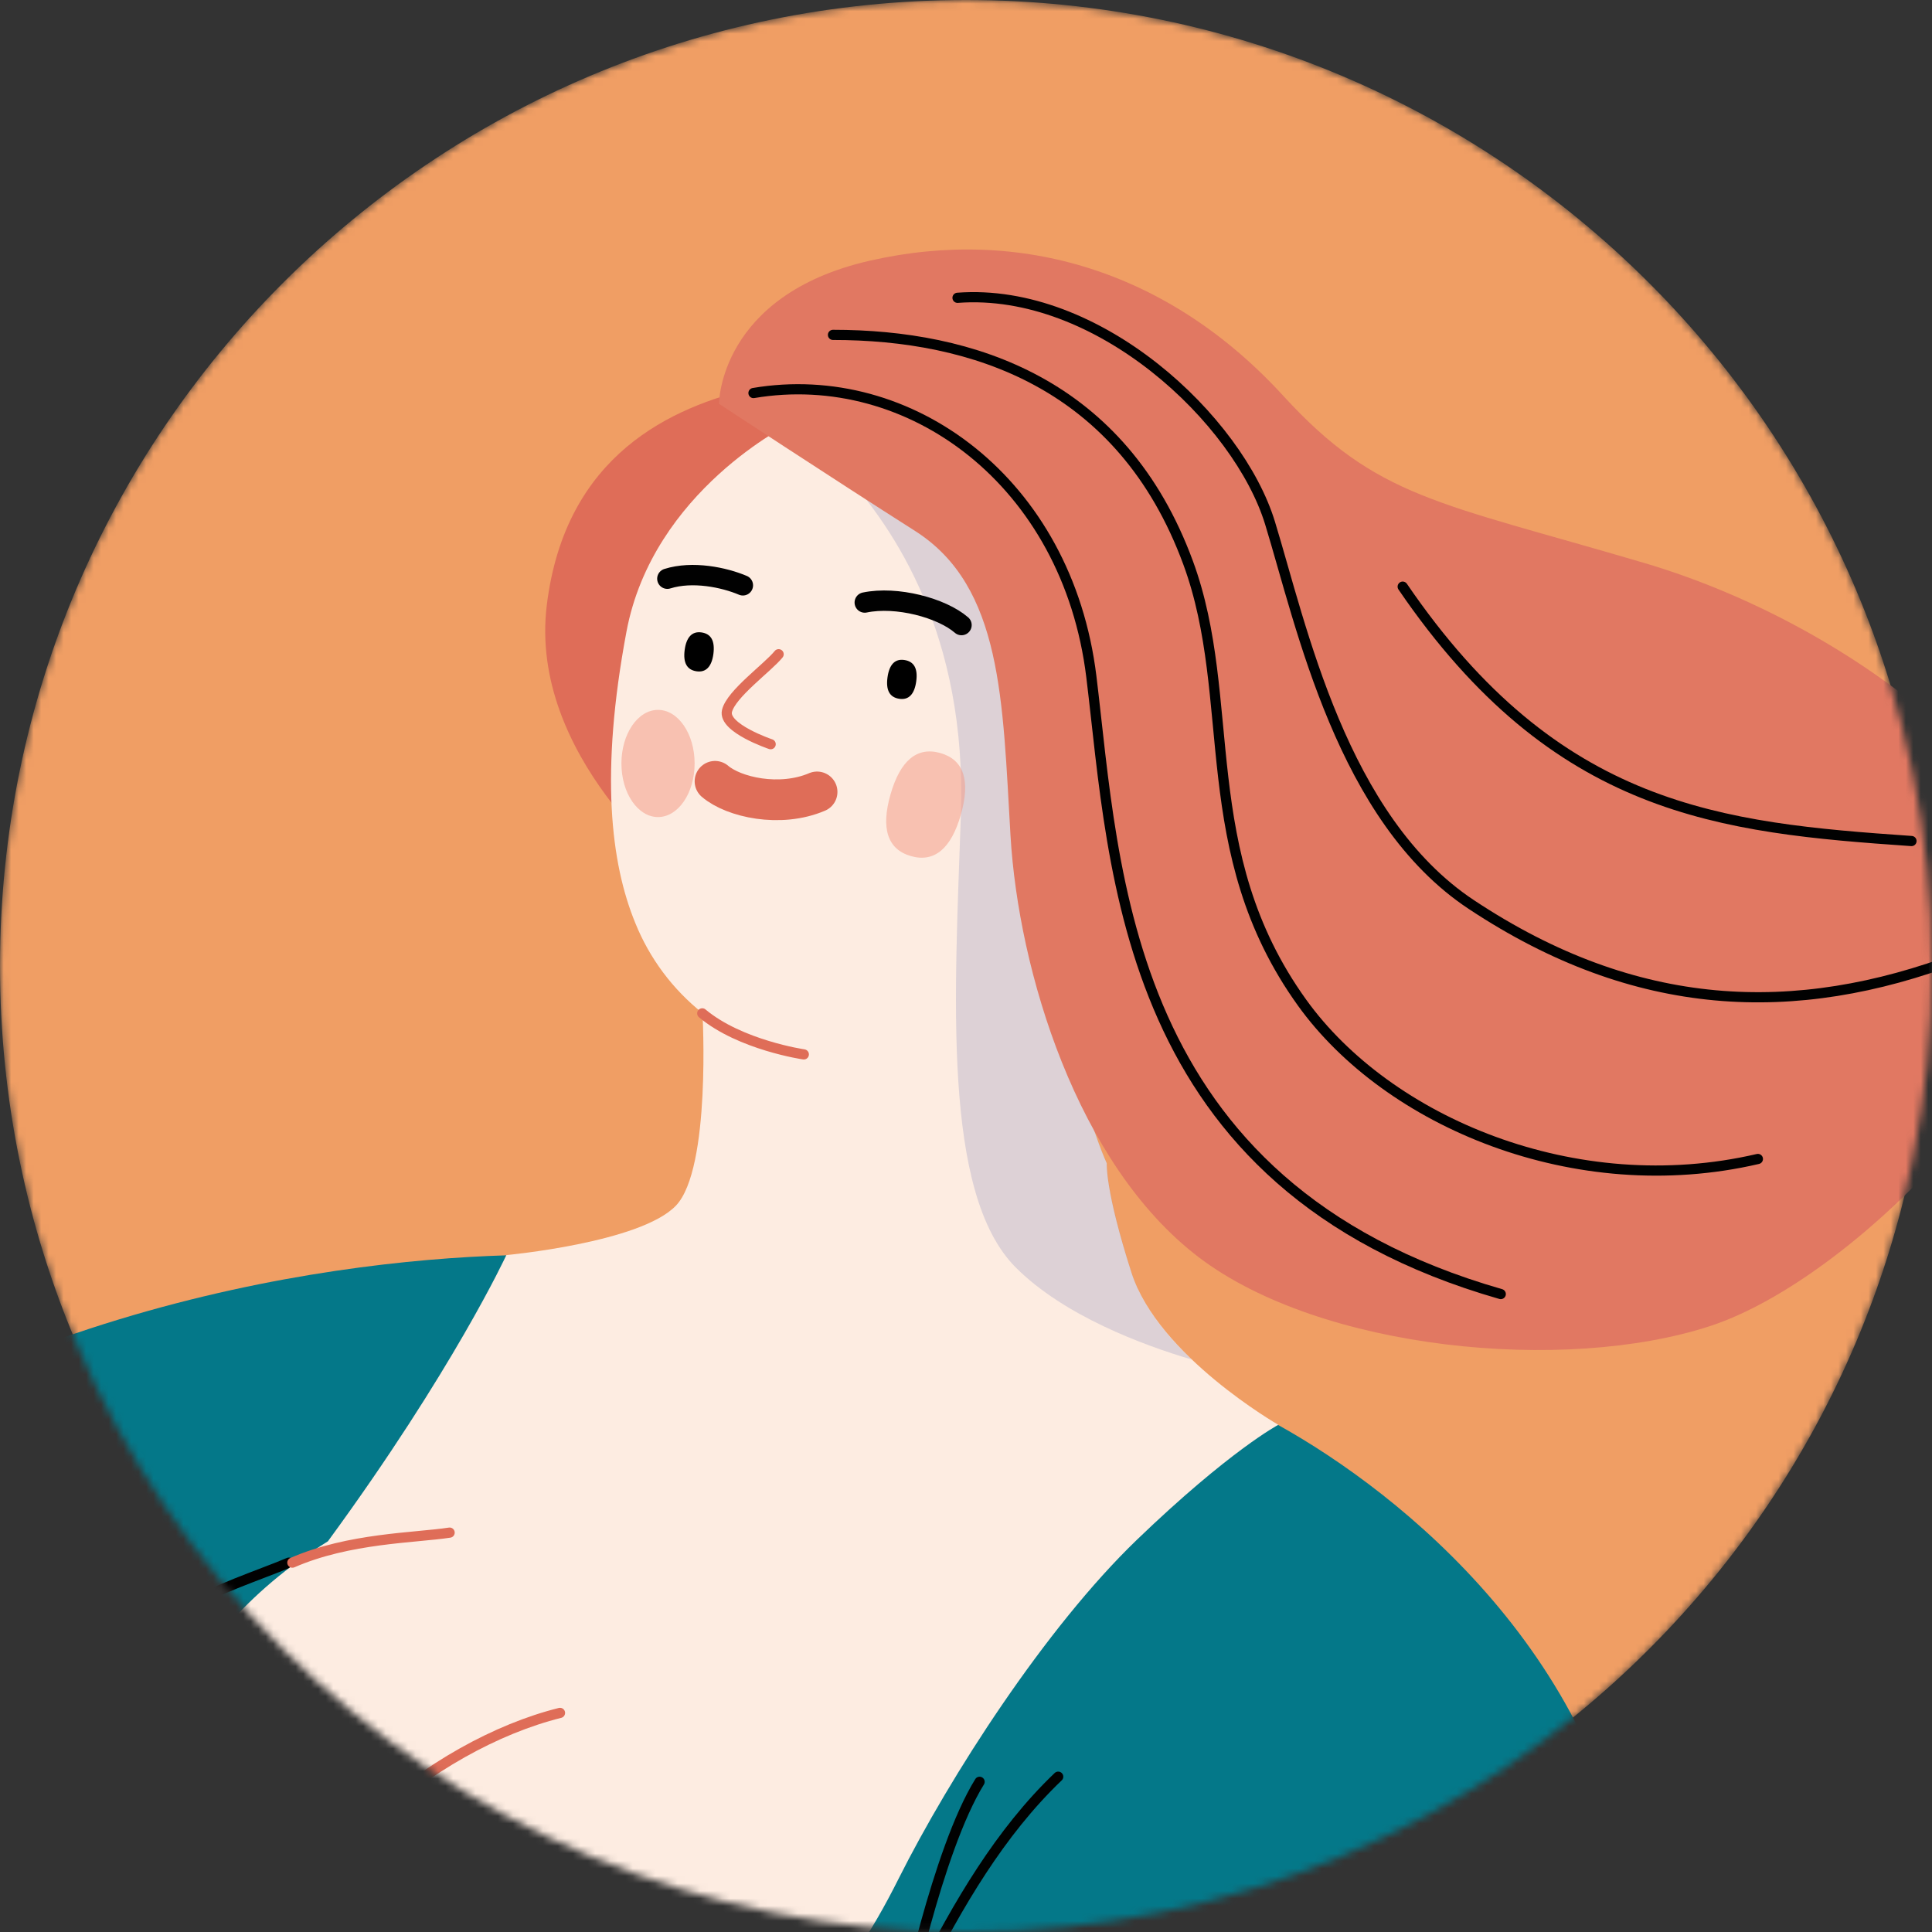 <svg width="258" height="258" viewBox="0 0 258 258" fill="none" xmlns="http://www.w3.org/2000/svg">
<rect x="0" y="0" width="258" height="258" fill="#333333" stroke="none"/>
<g clip-path="url(#clip0_1237_5096)">
<mask id="mask0_1237_5096" style="mask-type:luminance" maskUnits="userSpaceOnUse" x="0" y="0" width="258" height="258">
<path d="M129 258C200.245 258 258 200.245 258 129C258 57.755 200.245 0 129 0C57.755 0 0 57.755 0 129C0 200.245 57.755 258 129 258Z" fill="white"/>
</mask>
<g mask="url(#mask0_1237_5096)">
<path d="M129 258C200.245 258 258 200.245 258 129C258 57.755 200.245 0 129 0C57.755 0 0 57.755 0 129C0 200.245 57.755 258 129 258Z" fill="#F09E64"/>
<path d="M67.586 167.637C42.76 168.402 -7.139 175.301 -47.502 210.864C-85.564 244.423 -96.864 284.122 -82.004 328.71C-67.143 373.297 -12.445 386.039 -1.846 389.22C8.752 392.4 46.453 405.661 85.734 401.961C125.016 398.262 156.337 388.163 183.939 359.499C211.541 330.834 222.158 291.553 218.44 256.52C214.722 221.488 187.12 199.425 170.666 190.281C154.212 181.137 67.586 167.637 67.586 167.637Z" fill="#047889"/>
<path d="M30.315 273.328C30.315 273.328 28.19 286.064 29.373 295.03M38.574 208.676C30.783 211.983 15.929 215.632 0.822 234.16C-11.68 249.495 -14.272 262.938 -14.272 262.938" stroke="#010101" stroke-width="1.36" stroke-linecap="round" stroke-linejoin="round"/>
<path d="M100.62 51.796C89.725 54.363 75.49 60.649 73.018 80.814C70.545 100.98 90.724 116.561 90.724 116.561C90.724 116.561 121.861 60.642 118.68 55.337C115.499 50.032 106.634 50.386 100.62 51.796Z" fill="#DF6D58"/>
<path d="M105.603 56.52C105.603 56.52 87.201 65.48 83.66 84.343C80.119 103.206 81.542 115.246 84.843 123.271C86.744 127.983 89.833 132.122 93.81 135.286C93.81 135.286 94.986 156.046 90.268 160.997C85.551 165.948 67.618 167.605 67.618 167.605C67.618 167.605 60.541 182.94 43.79 205.824C22.056 219.3 15.923 240.294 19.932 254.206C23.283 265.828 35.741 283.926 68.768 282.75C101.796 281.574 113.122 264.583 119.989 250.905C126.856 237.227 139.592 217.39 151.841 205.603C164.235 193.683 170.71 190.269 170.71 190.269C170.71 190.269 154.667 181.068 151.107 169.983C147.547 158.898 147.8 155.356 147.8 155.356C147.8 155.356 140.25 139.073 143.082 120.438C145.915 101.802 151.815 74.434 136.24 62.401C120.666 50.367 111.926 55.571 105.603 56.52Z" fill="#FDECE1"/>
<g style="mix-blend-mode:multiply" opacity="0.17">
<path d="M151.132 169.996C147.591 158.904 147.825 155.369 147.825 155.369C147.825 155.369 140.275 139.086 143.108 120.451C145.707 103.377 150.879 78.924 139.706 65.714L112.673 63.122C119.376 70.552 129.12 84.735 128.317 108.765C127.514 132.794 125.743 159.353 135.652 169.268C142.109 175.725 152.625 179.626 159.163 181.561C155.711 178.279 152.473 174.283 151.132 169.996Z" fill="#404DA0"/>
</g>
<path d="M95.27 87.309C95.043 89.029 94.271 89.839 93 89.643C91.729 89.447 91.204 88.504 91.432 86.791C91.66 85.077 92.431 84.261 93.702 84.457C94.973 84.653 95.485 85.596 95.27 87.309ZM122.354 90.983C122.12 92.703 121.355 93.513 120.084 93.317C118.813 93.121 118.282 92.185 118.516 90.465C118.75 88.745 119.515 87.935 120.786 88.138C122.057 88.34 122.588 89.269 122.354 90.983Z" fill="black"/>
<g opacity="0.53">
<path d="M121.646 114.323C118.535 113.432 117.611 110.662 118.914 106.103C120.217 101.543 122.468 99.672 125.585 100.563C128.703 101.455 129.62 104.225 128.317 108.784C127.014 113.343 124.763 115.215 121.646 114.323Z" fill="#F49B87"/>
</g>
<g opacity="0.53">
<path d="M87.872 109.112C90.571 109.112 92.76 105.908 92.76 101.954C92.76 98.001 90.571 94.796 87.872 94.796C85.172 94.796 82.984 98.001 82.984 101.954C82.984 105.908 85.172 109.112 87.872 109.112Z" fill="#F49B87"/>
</g>
<path d="M89.118 77.28C92.482 76.218 96.706 77.103 99.204 78.165M115.48 80.461C119.73 79.575 125.743 81.169 128.399 83.471" stroke="#010101" stroke-width="2.72" stroke-linecap="round" stroke-linejoin="round"/>
<path d="M103.978 87.366C102.561 89.13 97.61 92.671 97.079 94.954C96.548 97.237 102.915 99.38 102.915 99.38" stroke="#DF6D58" stroke-width="1.36" stroke-linecap="round" stroke-linejoin="round"/>
<path d="M95.485 104.338C97.964 106.463 104.155 107.873 109.112 105.755" stroke="#DF6D58" stroke-width="5.44" stroke-linecap="round" stroke-linejoin="round"/>
<path d="M93.778 135.324C98.837 139.567 107.342 140.806 107.342 140.806" stroke="#DF6D58" stroke-width="1.36" stroke-linecap="round" stroke-linejoin="round"/>
<path d="M96.016 53.921C96.016 53.921 110.529 63.476 122.202 70.906C133.875 78.336 133.882 93.588 134.944 111.604C136.006 129.62 143.797 155.483 160.068 167.883C176.338 180.284 208.904 183.452 228.362 177.084C247.819 170.716 276.49 140.635 275.074 122.588C273.657 104.541 247.117 83.306 219.515 75.162C191.913 67.017 183.895 66.524 171.368 52.858C156.153 36.228 136.335 30.214 116.163 34.811C95.991 39.408 96.016 53.921 96.016 53.921Z" fill="#E17862"/>
<path d="M100.62 52.486C121.488 48.951 142.551 64.342 145.738 90.351C148.925 116.36 149.804 158.297 200.412 172.81" stroke="#010101" stroke-width="1.36" stroke-linecap="round" stroke-linejoin="round"/>
<path d="M111.237 44.72C129.816 44.72 149.811 51.094 158.664 75.155C165.386 93.424 159.372 113.729 173.884 133.901C185.311 149.792 210.333 160.46 234.748 154.769" stroke="#010101" stroke-width="1.36" stroke-linecap="round" stroke-linejoin="round"/>
<path d="M127.868 39.768C146.624 38.352 165.379 56.045 169.603 69.85C173.828 83.654 179.184 109.353 196.497 120.804C218.44 135.349 239.674 136.196 261.63 127.88M187.316 78.342C207.842 108.417 229.784 110.541 255.262 112.312" stroke="#010101" stroke-width="1.36" stroke-linecap="round" stroke-linejoin="round"/>
<path d="M31.257 271.204C37.625 249.261 57.816 232.984 74.782 228.741M39.041 208.677C46.592 205.376 55.438 205.376 60.042 204.667" stroke="#DF6D58" stroke-width="1.36" stroke-linecap="round" stroke-linejoin="round"/>
<path d="M-52.612 225.554C-52.612 225.554 -57.215 228.21 -54.913 234.046C-52.612 239.883 -44.65 244.132 -44.65 244.132C-44.65 244.132 -55.976 239.529 -65.885 241.476C-75.794 243.424 -81.808 248.729 -83.755 252.448C-84.921 254.687 -85.528 257.176 -85.526 259.701C-85.526 259.701 -88.593 261.528 -89.415 264.658C-90.591 269.085 -89.415 269.964 -89.415 269.964C-90.272 270.502 -90.97 271.26 -91.437 272.158C-91.903 273.056 -92.122 274.062 -92.071 275.073C-91.894 278.608 -90.123 278.962 -90.123 278.962C-90.123 278.962 -93.487 283.212 -91.539 286.392C-89.592 289.573 -84.634 285.495 -80.334 284.742C-75.617 283.92 -71.247 285.216 -66.593 286.392C-61.617 287.657 -51.727 300.02 -44.828 309.043C-37.928 318.067 -24.662 335.963 -24.662 335.963C-24.662 335.963 -3.25 335.077 8.221 320.04C19.692 305.003 17.984 289.428 17.984 289.428C17.984 289.428 0.114 277.748 -7.67 267.131C-15.455 256.514 -19.35 248.907 -26.957 242.008C-34.564 235.109 -39.162 233.869 -42.88 231.39C-46.598 228.912 -50.487 225.377 -52.612 225.554Z" fill="#FDECE1"/>
<path d="M17.984 289.428C34.425 298.452 62.401 312.964 79.386 325.346C79.386 325.346 96.016 310.839 108.05 292.463C118.939 275.807 125.756 252.119 141.312 237.259M130.815 237.942C125.124 247.142 120.697 268.845 120.697 268.845" stroke="#010101" stroke-width="1.36" stroke-linecap="round" stroke-linejoin="round"/>
</g>
</g>
<defs>
<clipPath id="clip0_1237_5096">
<rect width="258" height="258" fill="white"/>
</clipPath>
</defs>
</svg>

